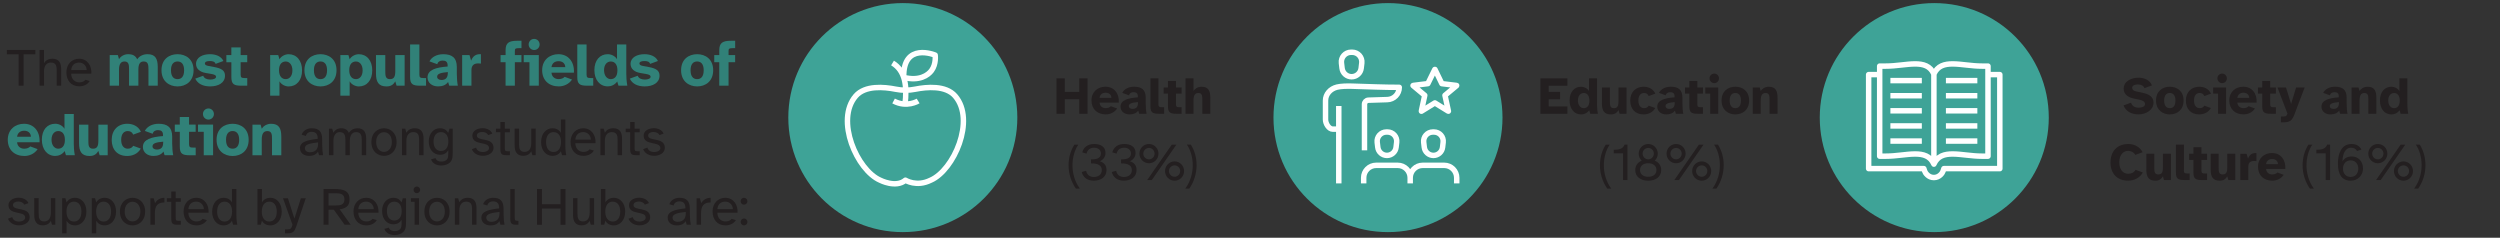 <?xml version="1.0" encoding="UTF-8"?>
<svg id="Outlined" xmlns="http://www.w3.org/2000/svg" xmlns:xlink="http://www.w3.org/1999/xlink" viewBox="0 0 1020 97">
  <rect x="0" y="0" width="1020" height="97" fill="#333333" stroke="none"/>
  <defs>
    <style>
      .cls-1 {
        fill: #318178;
      }

      .cls-2, .cls-3 {
        fill: none;
      }

      .cls-3 {
        stroke: #fff;
        stroke-linejoin: round;
        stroke-width: 2.23px;
      }

      .cls-4 {
        fill: #231f20;
      }

      .cls-5 {
        fill: #3ea397;
      }

      .cls-6 {
        clip-path: url(#clippath);
      }
    </style>
    <clipPath id="clippath">
      <rect class="cls-2" x="-16.31" y="-1.88" width="1034.76" height="109.46"/>
    </clipPath>
  </defs>
  <g>
    <path class="cls-4" d="M2.8,20.38h11.62v1.77h-4.8v12.81h-2.03v-12.81H2.8v-1.77Z"/>
    <path class="cls-4" d="M17.96,20.38v5.39c.61-1.03,1.64-1.81,3.46-1.81,2.59,0,3.54,1.68,3.54,4.15v6.85h-1.82v-6.31c0-1.66-.28-3.12-2.35-3.12-1.75,0-2.83,1.24-2.83,3.56v5.87h-1.81v-14.58h1.81Z"/>
    <path class="cls-4" d="M27.08,29.57c0-3.43,2.27-5.61,5.21-5.61,3.41,0,5.21,2.99,4.99,6.09h-8.25c.09,2.73,1.99,3.56,3.31,3.56,1.21,0,2.01-.41,2.51-1.07l1.75.52c-.78,1.27-2.25,2.16-4.26,2.16-3.37,0-5.25-2.47-5.25-5.65ZM29.05,28.58h6.31c-.02-1.53-1.17-3.05-3.07-3.05-1.62,0-3.07.87-3.24,3.05Z"/>
  </g>
  <g>
    <path class="cls-1" d="M44.76,34.95v-12.49h3.32l.47,1.66c.55-.93,1.89-2.01,3.74-2.01,1.97,0,3.09.73,3.67,2.09.95-1.38,2.49-2.09,4.24-2.09,3.17,0,4.16,1.86,4.16,5.24v7.6h-3.79v-6.65c0-1.76-.1-3.22-1.92-3.22-1.55,0-2.19,1.08-2.19,3.27v6.6h-3.81v-6.65c0-1.76-.07-3.22-1.85-3.22-1.57,0-2.24,1.18-2.24,3.35v6.52h-3.79Z"/>
    <path class="cls-1" d="M72.45,22.11c3.39,0,6.53,2.04,6.53,6.55s-3.14,6.6-6.53,6.6-6.56-2.09-6.56-6.6,3.12-6.55,6.56-6.55ZM69.76,28.66c0,2.62,1.15,3.63,2.69,3.63s2.67-1.01,2.67-3.63-1.2-3.58-2.67-3.58-2.69.93-2.69,3.58Z"/>
    <path class="cls-1" d="M79.68,32.08l3.22-1.18c.37,1.06,1.5,1.56,2.92,1.56,1.22,0,2.34-.38,2.34-1.16,0-.53-.5-.88-1.92-1.13l-2.22-.38c-2.39-.4-4.04-1.64-4.04-3.73,0-2.62,2.62-3.95,5.68-3.95,2.37,0,4.56.81,5.49,2.77l-3.19,1.18c-.25-.91-1.2-1.16-2.32-1.16-1.35,0-2.04.35-2.04,1.01,0,.5.42.81,1.52,1.01l2.29.43c2.99.55,4.39,1.44,4.39,3.52,0,2.95-2.74,4.38-6.06,4.38-2.89,0-5.11-1.08-6.06-3.17Z"/>
    <path class="cls-1" d="M92.35,22.47h2.04v-3.12h3.79v3.12h2.69v2.92h-2.69v5.04c0,1.18.37,1.41,1.6,1.41h1.1v3.12h-2.39c-3.04,0-4.09-.58-4.09-3.52v-6.04h-2.04v-2.92Z"/>
    <path class="cls-1" d="M110.23,39.01v-16.54h3.29l.5,1.71c.8-1.38,2.44-2.06,3.76-2.06,3.19,0,5.46,2.54,5.46,6.6s-2.27,6.55-5.46,6.55c-1.32,0-2.97-.71-3.76-2.09v5.84h-3.79ZM116.58,32.29c1.47,0,2.72-1.23,2.72-3.57s-1.25-3.63-2.72-3.63-2.74.98-2.74,3.55,1.25,3.65,2.74,3.65Z"/>
    <path class="cls-1" d="M130.77,22.11c3.39,0,6.53,2.04,6.53,6.55s-3.14,6.6-6.53,6.6-6.56-2.09-6.56-6.6,3.12-6.55,6.56-6.55ZM128.08,28.66c0,2.62,1.15,3.63,2.69,3.63s2.67-1.01,2.67-3.63-1.2-3.58-2.67-3.58-2.69.93-2.69,3.58Z"/>
    <path class="cls-1" d="M138.87,39.01v-16.54h3.29l.5,1.71c.8-1.38,2.44-2.06,3.76-2.06,3.19,0,5.46,2.54,5.46,6.6s-2.27,6.55-5.46,6.55c-1.32,0-2.97-.71-3.76-2.09v5.84h-3.79ZM145.23,32.29c1.47,0,2.72-1.23,2.72-3.57s-1.25-3.63-2.72-3.63-2.74.98-2.74,3.55,1.25,3.65,2.74,3.65Z"/>
    <path class="cls-1" d="M157.2,22.47v6.55c0,1.79.05,3.27,1.89,3.27,1.6,0,2.19-.93,2.19-3.25v-6.57h3.81v12.49h-3.29l-.52-1.76c-.72,1.23-1.7,2.06-3.59,2.06-3.29,0-4.29-1.89-4.29-5.29v-7.5h3.79Z"/>
    <path class="cls-1" d="M167.32,18.14h3.79v12.29c0,1.18.37,1.41,1.65,1.41h1.07v3.12h-2.42c-3.04,0-4.09-.58-4.09-3.52v-13.29Z"/>
    <path class="cls-1" d="M182.63,27.15v-.48c0-1.44-.75-1.96-2.07-1.96-1.05,0-1.9.48-2.14,1.49l-3.19-1.16c.82-1.66,2.82-2.92,5.66-2.92,3.52,0,5.49,1.44,5.49,5.21v2.74c0,1.64.17,3.8.42,4.88h-3.52l-.45-1.51c-.92,1.31-2.37,1.81-4.14,1.81-2.34,0-4.26-1.41-4.26-3.68,0-3.05,3.42-4.08,8.2-4.43ZM178.34,31.3c0,.81.75,1.33,1.75,1.33,1.5,0,2.62-.63,2.62-2.92v-.3c-2.62.23-4.36.58-4.36,1.89Z"/>
    <path class="cls-1" d="M188.56,34.95v-12.49h2.99l.67,2.29c.77-2.01,2.09-2.74,3.99-2.64v3.83c-.4-.05-.67-.08-1.02-.08-1.85,0-2.84.81-2.84,2.79v6.29h-3.79Z"/>
    <path class="cls-1" d="M204.24,22.47h2.04v-2.04c0-2.97,1.42-3.8,4.76-3.8h1.72v3.02h-1.05c-1.35,0-1.65.18-1.65,1.13v1.69h2.69v2.92h-2.69v9.57h-3.79v-9.57h-2.04v-2.92Z"/>
    <path class="cls-1" d="M213.67,22.47h6.16v12.49h-3.81v-9.57h-2.34v-2.92ZM215.69,18.14c0-1.26,1-2.27,2.24-2.27s2.24,1.01,2.24,2.27-1,2.27-2.24,2.27-2.24-1.03-2.24-2.27Z"/>
    <path class="cls-1" d="M227.83,22.11c4.06,0,6.58,3.15,6.33,7.55h-9.15c.12,1.76,1.47,2.62,2.87,2.62,1.17,0,2.02-.38,2.49-.93l3.02,1.11c-1.3,1.91-3.39,2.79-5.41,2.79-4.01,0-6.78-2.49-6.78-6.62s3.02-6.52,6.63-6.52ZM225.01,27.4h5.63c-.05-1.61-1.25-2.44-2.72-2.44s-2.69.73-2.92,2.44Z"/>
    <path class="cls-1" d="M235.53,18.14h3.79v12.29c0,1.18.37,1.41,1.65,1.41h1.07v3.12h-2.42c-3.04,0-4.09-.58-4.09-3.52v-13.29Z"/>
    <path class="cls-1" d="M242.51,28.61c0-4.08,2.27-6.5,5.46-6.5,1.35,0,2.97.68,3.77,2.06v-6.04h3.79v11.93c0,1.26.07,3.05.42,4.88h-3.62l-.5-1.69c-1.05,1.44-2.52,1.99-3.86,1.99-3.19,0-5.46-2.57-5.46-6.65ZM246.45,28.61c0,2.32,1.25,3.68,2.74,3.68s2.72-1.01,2.72-3.6-1.25-3.6-2.72-3.6-2.74,1.23-2.74,3.52Z"/>
    <path class="cls-1" d="M256.97,32.08l3.22-1.18c.37,1.06,1.5,1.56,2.92,1.56,1.22,0,2.34-.38,2.34-1.16,0-.53-.5-.88-1.92-1.13l-2.22-.38c-2.39-.4-4.04-1.64-4.04-3.73,0-2.62,2.62-3.95,5.68-3.95,2.37,0,4.56.81,5.49,2.77l-3.19,1.18c-.25-.91-1.2-1.16-2.32-1.16-1.35,0-2.04.35-2.04,1.01,0,.5.42.81,1.52,1.01l2.29.43c2.99.55,4.39,1.44,4.39,3.52,0,2.95-2.74,4.38-6.06,4.38-2.89,0-5.11-1.08-6.06-3.17Z"/>
    <path class="cls-1" d="M284.45,22.11c3.39,0,6.53,2.04,6.53,6.55s-3.14,6.6-6.53,6.6-6.56-2.09-6.56-6.6,3.12-6.55,6.56-6.55ZM281.75,28.66c0,2.62,1.15,3.63,2.69,3.63s2.67-1.01,2.67-3.63-1.2-3.58-2.67-3.58-2.69.93-2.69,3.58Z"/>
    <path class="cls-1" d="M291.43,22.47h2.04v-2.04c0-2.97,1.42-3.8,4.76-3.8h1.72v3.02h-1.05c-1.35,0-1.65.18-1.65,1.13v1.69h2.69v2.92h-2.69v9.57h-3.79v-9.57h-2.04v-2.92Z"/>
  </g>
  <g>
    <path class="cls-1" d="M9.8,50.5c4.06,0,6.58,3.15,6.33,7.55H6.98c.12,1.76,1.47,2.62,2.87,2.62,1.17,0,2.02-.38,2.49-.93l3.02,1.11c-1.3,1.91-3.39,2.79-5.41,2.79-4.01,0-6.78-2.49-6.78-6.62s3.02-6.52,6.63-6.52ZM6.98,55.78h5.63c-.05-1.61-1.25-2.44-2.72-2.44s-2.69.73-2.92,2.44Z"/>
    <path class="cls-1" d="M17.08,56.99c0-4.08,2.27-6.5,5.46-6.5,1.35,0,2.97.68,3.77,2.06v-6.04h3.79v11.93c0,1.26.07,3.05.42,4.88h-3.62l-.5-1.69c-1.05,1.43-2.52,1.99-3.86,1.99-3.19,0-5.46-2.57-5.46-6.65ZM21.02,56.99c0,2.32,1.25,3.68,2.74,3.68s2.72-1.01,2.72-3.6-1.25-3.6-2.72-3.6-2.74,1.23-2.74,3.52Z"/>
    <path class="cls-1" d="M36.05,50.85v6.55c0,1.79.05,3.27,1.89,3.27,1.6,0,2.19-.93,2.19-3.25v-6.57h3.81v12.49h-3.29l-.52-1.76c-.72,1.23-1.7,2.06-3.59,2.06-3.29,0-4.29-1.89-4.29-5.29v-7.5h3.79Z"/>
    <path class="cls-1" d="M45.58,57.02c0-3.93,2.57-6.52,6.33-6.52,2.12,0,4.44.81,5.58,3.27l-3.17,1.16c-.4-1.06-1.25-1.46-2.19-1.46-1.37,0-2.69.93-2.69,3.58s1.35,3.62,2.69,3.62c1.05,0,1.79-.45,2.22-1.18l3.09,1.13c-1.27,2.27-3.57,3.02-5.54,3.02-4.09,0-6.33-2.67-6.33-6.62Z"/>
    <path class="cls-1" d="M66.5,55.53v-.48c0-1.44-.75-1.96-2.07-1.96-1.05,0-1.9.48-2.14,1.49l-3.19-1.16c.82-1.66,2.82-2.92,5.66-2.92,3.52,0,5.49,1.44,5.49,5.21v2.74c0,1.64.17,3.8.42,4.88h-3.52l-.45-1.51c-.92,1.31-2.37,1.81-4.14,1.81-2.34,0-4.26-1.41-4.26-3.68,0-3.05,3.42-4.08,8.2-4.43ZM62.21,59.69c0,.81.75,1.33,1.75,1.33,1.5,0,2.62-.63,2.62-2.92v-.3c-2.62.23-4.36.58-4.36,1.89Z"/>
    <path class="cls-1" d="M71.31,50.85h2.04v-3.12h3.79v3.12h2.69v2.92h-2.69v5.04c0,1.18.37,1.41,1.6,1.41h1.1v3.12h-2.39c-3.04,0-4.09-.58-4.09-3.52v-6.04h-2.04v-2.92Z"/>
    <path class="cls-1" d="M80.78,50.85h6.16v12.49h-3.81v-9.57h-2.34v-2.92ZM82.8,46.52c0-1.26,1-2.27,2.24-2.27s2.24,1.01,2.24,2.27-1,2.27-2.24,2.27-2.24-1.03-2.24-2.27Z"/>
    <path class="cls-1" d="M94.92,50.5c3.39,0,6.53,2.04,6.53,6.55s-3.14,6.6-6.53,6.6-6.56-2.09-6.56-6.6,3.12-6.55,6.56-6.55ZM92.22,57.04c0,2.62,1.15,3.62,2.69,3.62s2.67-1.01,2.67-3.62-1.2-3.58-2.67-3.58-2.69.93-2.69,3.58Z"/>
    <path class="cls-1" d="M106.33,50.85l.47,1.66c.55-.93,1.92-2.01,3.81-2.01,3.19,0,4.16,1.86,4.16,5.24v7.6h-3.79v-6.65c0-1.76-.07-3.22-1.9-3.22-1.6,0-2.29,1.18-2.29,3.45v6.42h-3.79v-12.49h3.32Z"/>
  </g>
  <g>
    <path class="cls-4" d="M122.38,60.47c0-2.58,2.85-3.32,7.24-3.82.06-1.83-.69-2.86-2.42-2.86-1.3,0-2.14.63-2.38,1.68l-1.75-.52c.58-1.66,2.18-2.62,4.11-2.62,2.96,0,4.23,1.35,4.26,4.39l.02,2.53c.02,1.81.17,3.05.37,4.08h-1.66l-.43-1.48c-.65,1.09-1.77,1.75-3.65,1.75-2.03,0-3.69-1.13-3.69-3.12ZM124.39,60.42c0,1.03.78,1.7,2.07,1.7,1.69,0,3.31-.79,3.31-3.34v-.68c-3.28.35-5.38.83-5.38,2.31Z"/>
    <path class="cls-4" d="M135.54,52.5l.48,1.64c.61-1.03,1.62-1.81,3.22-1.81s2.61.72,3.09,1.9c.86-1.33,2.12-1.9,3.61-1.9,2.48,0,3.46,1.68,3.46,4.15v6.85h-1.81v-6.31c0-1.66-.3-3.12-2.29-3.12-1.56,0-2.57,1.24-2.57,3.56v5.87h-1.81v-6.31c0-1.66-.32-3.12-2.29-3.12-1.56,0-2.59,1.24-2.59,3.56v5.87h-1.81v-10.82h1.34Z"/>
    <path class="cls-4" d="M156.67,52.33c2.48,0,5.14,1.72,5.14,5.63s-2.66,5.63-5.14,5.63-5.14-1.72-5.14-5.63,2.68-5.63,5.14-5.63ZM156.67,61.97c1.56,0,3.2-1.22,3.2-4.02s-1.64-4.01-3.2-4.01-3.2,1.22-3.2,4.01,1.66,4.02,3.2,4.02Z"/>
    <path class="cls-4" d="M165.33,52.5l.48,1.64c.61-1.03,1.64-1.81,3.46-1.81,2.59,0,3.54,1.68,3.54,4.15v6.85h-1.82v-6.31c0-1.66-.28-3.12-2.35-3.12-1.75,0-2.83,1.24-2.83,3.56v5.87h-1.81v-10.82h1.34Z"/>
    <path class="cls-4" d="M174.93,57.74c0-3.47,2.16-5.41,4.54-5.41,1.71,0,2.74.74,3.41,1.88l.5-1.7h1.32v9.8c0,2.14-.13,3.95-2.61,4.87-.6.22-1.32.35-2.05.35-1.75,0-3.61-.72-4.17-2.53l1.81-.5c.39,1.13,1.47,1.42,2.36,1.42.54,0,1.02-.11,1.21-.17,1.32-.46,1.64-1.24,1.64-3.01v-1.44c-.67,1.13-1.71,1.85-3.41,1.85-2.38,0-4.54-1.92-4.54-5.39ZM176.89,57.74c0,2.47,1.25,3.86,3.02,3.86,1.62,0,3.02-1.11,3.02-3.86s-1.4-3.84-3.02-3.84c-1.77,0-3.02,1.38-3.02,3.84Z"/>
    <path class="cls-4" d="M194.26,60.23c.32,1.29,1.56,1.81,2.74,1.81,1.27,0,2.53-.63,2.53-1.62,0-2.97-6.81-.79-6.81-5.11,0-1.94,2.05-3.01,4.13-3.01,1.69,0,3.37.7,4.02,2.2l-1.71.63c-.37-.87-1.43-1.29-2.44-1.29-1.1,0-2.16.5-2.16,1.44,0,2.62,6.81.46,6.81,5.06,0,2.05-2.14,3.23-4.36,3.23-1.86,0-3.78-.85-4.49-2.71l1.75-.65Z"/>
    <path class="cls-4" d="M204.16,52.5v-2.73h1.81v2.73h2.07v1.46h-2.07v6.35c0,1.11.06,1.4,1.1,1.4h.97v1.61h-1.36c-2.05,0-2.53-.46-2.53-2.71v-6.66h-1.81v-1.46h1.81Z"/>
    <path class="cls-4" d="M209.97,59.4v-6.92h1.81v6.37c0,1.68.28,3.12,2.25,3.12,1.71,0,2.72-1.22,2.72-3.54v-5.96h1.82v10.84h-1.36l-.45-1.57c-.6,1.05-1.58,1.83-3.35,1.83-2.51,0-3.44-1.72-3.44-4.19Z"/>
    <path class="cls-4" d="M220.77,57.96c0-3.56,2.16-5.63,4.6-5.63,1.69,0,2.83.74,3.48,1.88v-5.46h1.81v10.5c0,.72,0,2.18.37,4.08h-1.71l-.48-1.64c-.65,1.16-1.79,1.9-3.48,1.9-2.44,0-4.6-2.05-4.6-5.63ZM222.8,57.96c0,2.58,1.21,4.06,3.05,4.06s3.05-1.48,3.05-4.06-1.21-4.06-3.05-4.06-3.05,1.48-3.05,4.06Z"/>
    <path class="cls-4" d="M232.78,57.94c0-3.43,2.27-5.61,5.21-5.61,3.41,0,5.21,2.99,4.99,6.09h-8.25c.09,2.73,1.99,3.56,3.31,3.56,1.21,0,2.01-.42,2.51-1.07l1.75.52c-.78,1.27-2.25,2.16-4.26,2.16-3.37,0-5.25-2.47-5.25-5.65ZM234.75,56.95h6.31c-.02-1.53-1.17-3.06-3.07-3.06-1.62,0-3.07.87-3.24,3.06Z"/>
    <path class="cls-4" d="M246.31,52.5l.48,1.64c.6-1.03,1.64-1.81,3.46-1.81,2.59,0,3.54,1.68,3.54,4.15v6.85h-1.81v-6.31c0-1.66-.28-3.12-2.36-3.12-1.75,0-2.83,1.24-2.83,3.56v5.87h-1.82v-10.82h1.34Z"/>
    <path class="cls-4" d="M257.11,52.5v-2.73h1.81v2.73h2.07v1.46h-2.07v6.35c0,1.11.06,1.4,1.1,1.4h.97v1.61h-1.36c-2.05,0-2.53-.46-2.53-2.71v-6.66h-1.81v-1.46h1.81Z"/>
    <path class="cls-4" d="M264.15,60.23c.32,1.29,1.56,1.81,2.74,1.81,1.27,0,2.53-.63,2.53-1.62,0-2.97-6.81-.79-6.81-5.11,0-1.94,2.05-3.01,4.13-3.01,1.69,0,3.37.7,4.02,2.2l-1.71.63c-.37-.87-1.43-1.29-2.44-1.29-1.1,0-2.16.5-2.16,1.44,0,2.62,6.81.46,6.81,5.06,0,2.05-2.14,3.23-4.36,3.23-1.86,0-3.78-.85-4.49-2.71l1.75-.65Z"/>
  </g>
  <g>
    <path class="cls-4" d="M5,88.6c.32,1.29,1.56,1.81,2.74,1.81,1.27,0,2.53-.63,2.53-1.62,0-2.97-6.81-.79-6.81-5.11,0-1.94,2.05-3.01,4.13-3.01,1.69,0,3.37.7,4.02,2.2l-1.71.63c-.37-.87-1.43-1.29-2.44-1.29-1.1,0-2.16.5-2.16,1.44,0,2.62,6.81.46,6.81,5.06,0,2.05-2.14,3.23-4.36,3.23-1.86,0-3.78-.85-4.49-2.71l1.75-.65Z"/>
    <path class="cls-4" d="M13.97,87.77v-6.92h1.81v6.37c0,1.68.28,3.12,2.25,3.12,1.71,0,2.72-1.22,2.72-3.54v-5.96h1.82v10.84h-1.36l-.45-1.57c-.6,1.05-1.58,1.83-3.35,1.83-2.51,0-3.44-1.72-3.44-4.19Z"/>
    <path class="cls-4" d="M26.67,80.87l.5,1.7c.65-1.13,1.79-1.88,3.48-1.88,2.44,0,4.6,2.05,4.6,5.63s-2.16,5.63-4.6,5.63c-1.69,0-2.83-.74-3.48-1.9v5.15h-1.82v-14.34h1.32ZM30.17,90.39c1.84,0,3.05-1.48,3.05-4.06s-1.21-4.06-3.05-4.06-3.05,1.48-3.05,4.06,1.21,4.06,3.05,4.06Z"/>
    <path class="cls-4" d="M38.77,80.87l.5,1.7c.65-1.13,1.79-1.88,3.48-1.88,2.44,0,4.6,2.05,4.6,5.63s-2.16,5.63-4.6,5.63c-1.69,0-2.83-.74-3.48-1.9v5.15h-1.82v-14.34h1.32ZM42.27,90.39c1.84,0,3.05-1.48,3.05-4.06s-1.21-4.06-3.05-4.06-3.05,1.48-3.05,4.06,1.21,4.06,3.05,4.06Z"/>
    <path class="cls-4" d="M54.07,80.7c2.48,0,5.14,1.72,5.14,5.63s-2.66,5.63-5.14,5.63-5.14-1.72-5.14-5.63,2.68-5.63,5.14-5.63ZM54.07,90.34c1.56,0,3.2-1.22,3.2-4.02s-1.64-4.01-3.2-4.01-3.2,1.22-3.2,4.01,1.66,4.02,3.2,4.02Z"/>
    <path class="cls-4" d="M62.69,80.87l.58,2.01c.76-1.31,2.03-2.18,3.82-2.18v1.9c-2.94,0-3.91,1.57-3.91,4.45v4.65h-1.81v-10.82h1.32Z"/>
    <path class="cls-4" d="M69.88,80.87v-2.73h1.81v2.73h2.07v1.46h-2.07v6.35c0,1.11.06,1.4,1.1,1.4h.97v1.61h-1.36c-2.05,0-2.53-.46-2.53-2.71v-6.65h-1.81v-1.46h1.81Z"/>
    <path class="cls-4" d="M74.89,86.31c0-3.43,2.27-5.61,5.21-5.61,3.41,0,5.21,2.99,4.99,6.09h-8.25c.09,2.73,1.99,3.56,3.31,3.56,1.21,0,2.01-.42,2.51-1.07l1.75.52c-.78,1.27-2.25,2.16-4.26,2.16-3.37,0-5.25-2.47-5.25-5.65ZM76.86,85.32h6.31c-.02-1.53-1.17-3.06-3.07-3.06-1.62,0-3.07.87-3.24,3.06Z"/>
    <path class="cls-4" d="M86.56,86.33c0-3.56,2.16-5.63,4.6-5.63,1.69,0,2.83.74,3.48,1.88v-5.46h1.81v10.5c0,.72,0,2.18.37,4.08h-1.71l-.48-1.64c-.65,1.16-1.79,1.9-3.48,1.9-2.44,0-4.6-2.05-4.6-5.63ZM88.59,86.33c0,2.58,1.21,4.06,3.05,4.06s3.05-1.48,3.05-4.06-1.21-4.06-3.05-4.06-3.05,1.48-3.05,4.06Z"/>
    <path class="cls-4" d="M106.87,77.12v5.46c.65-1.13,1.79-1.88,3.48-1.88,2.44,0,4.6,2.07,4.6,5.63s-2.16,5.63-4.6,5.63c-1.69,0-2.83-.74-3.48-1.9l-.48,1.64h-1.34v-14.58h1.82ZM106.82,86.33c0,2.58,1.21,4.06,3.05,4.06s3.05-1.48,3.05-4.06-1.21-4.06-3.05-4.06-3.05,1.48-3.05,4.06Z"/>
    <path class="cls-4" d="M115.47,80.89h2.01l2.64,8.33,2.64-8.33h1.99l-3.8,11.28c-.78,2.33-1.34,3.03-3.74,3.03h-.93v-1.61h.73c1.56,0,1.84-.22,2.33-1.88l-3.87-10.82Z"/>
    <path class="cls-4" d="M132.01,91.7v-14.58h4.58c3.52,0,6.01.7,6.01,4.19,0,1.99-.65,3.62-4,4.1l4.47,6.28h-2.48l-4.39-6.13h-2.16v6.13h-2.03ZM134.05,78.84v5h2.7c2.12,0,3.78-.24,3.78-2.49s-1.66-2.51-3.78-2.51h-2.7Z"/>
    <path class="cls-4" d="M144.22,86.31c0-3.43,2.27-5.61,5.21-5.61,3.41,0,5.21,2.99,4.99,6.09h-8.25c.09,2.73,1.99,3.56,3.31,3.56,1.21,0,2.01-.42,2.51-1.07l1.75.52c-.78,1.27-2.25,2.16-4.26,2.16-3.37,0-5.25-2.47-5.25-5.65ZM146.19,85.32h6.31c-.02-1.53-1.17-3.06-3.07-3.06-1.62,0-3.07.87-3.24,3.06Z"/>
    <path class="cls-4" d="M155.89,86.11c0-3.47,2.16-5.41,4.54-5.41,1.71,0,2.74.74,3.41,1.88l.5-1.7h1.32v9.8c0,2.14-.13,3.95-2.61,4.87-.6.22-1.32.35-2.05.35-1.75,0-3.61-.72-4.17-2.53l1.81-.5c.39,1.13,1.47,1.42,2.36,1.42.54,0,1.02-.11,1.21-.17,1.32-.46,1.64-1.24,1.64-3.01v-1.44c-.67,1.13-1.71,1.85-3.41,1.85-2.38,0-4.54-1.92-4.54-5.39ZM157.85,86.11c0,2.47,1.25,3.86,3.02,3.86,1.62,0,3.02-1.11,3.02-3.86s-1.4-3.84-3.02-3.84c-1.77,0-3.02,1.38-3.02,3.84Z"/>
    <path class="cls-4" d="M170.97,80.87v10.82h-1.82v-9.36h-1.49v-1.46h3.31ZM168.72,77.45c0-.74.6-1.35,1.34-1.35s1.36.61,1.36,1.35-.6,1.37-1.36,1.37-1.34-.61-1.34-1.37Z"/>
    <path class="cls-4" d="M178.29,80.7c2.48,0,5.14,1.72,5.14,5.63s-2.66,5.63-5.14,5.63-5.14-1.72-5.14-5.63,2.68-5.63,5.14-5.63ZM178.29,90.34c1.56,0,3.2-1.22,3.2-4.02s-1.64-4.01-3.2-4.01-3.2,1.22-3.2,4.01,1.66,4.02,3.2,4.02Z"/>
    <path class="cls-4" d="M186.93,80.87l.48,1.64c.6-1.03,1.64-1.81,3.46-1.81,2.59,0,3.54,1.68,3.54,4.15v6.85h-1.81v-6.31c0-1.66-.28-3.12-2.36-3.12-1.75,0-2.83,1.24-2.83,3.56v5.87h-1.82v-10.82h1.34Z"/>
    <path class="cls-4" d="M196.4,88.84c0-2.58,2.85-3.32,7.24-3.82.06-1.83-.69-2.86-2.42-2.86-1.3,0-2.14.63-2.38,1.68l-1.75-.52c.58-1.66,2.18-2.62,4.1-2.62,2.96,0,4.23,1.35,4.26,4.39l.02,2.53c.02,1.81.17,3.05.37,4.08h-1.66l-.43-1.48c-.65,1.09-1.77,1.75-3.65,1.75-2.03,0-3.69-1.13-3.69-3.12ZM198.41,88.79c0,1.03.78,1.7,2.07,1.7,1.69,0,3.31-.79,3.31-3.34v-.68c-3.28.35-5.38.83-5.38,2.31Z"/>
    <path class="cls-4" d="M208.19,77.14h1.82v11.54c0,1.11.09,1.4,1.1,1.4h.41v1.61h-.8c-2.05,0-2.53-.46-2.53-2.71v-11.85Z"/>
    <path class="cls-4" d="M221.13,77.12v6.2h7.56v-6.2h2.03v14.58h-2.03v-6.61h-7.56v6.61h-2.03v-14.58h2.03Z"/>
    <path class="cls-4" d="M233.8,87.77v-6.92h1.81v6.37c0,1.68.28,3.12,2.25,3.12,1.71,0,2.72-1.22,2.72-3.54v-5.96h1.81v10.84h-1.36l-.45-1.57c-.61,1.05-1.58,1.83-3.35,1.83-2.51,0-3.44-1.72-3.44-4.19Z"/>
    <path class="cls-4" d="M247,77.12v5.46c.65-1.13,1.79-1.88,3.48-1.88,2.44,0,4.6,2.07,4.6,5.63s-2.16,5.63-4.6,5.63c-1.69,0-2.83-.74-3.48-1.9l-.48,1.64h-1.34v-14.58h1.82ZM246.95,86.33c0,2.58,1.21,4.06,3.05,4.06s3.05-1.48,3.05-4.06-1.21-4.06-3.05-4.06-3.05,1.48-3.05,4.06Z"/>
    <path class="cls-4" d="M258.17,88.6c.32,1.29,1.56,1.81,2.74,1.81,1.27,0,2.53-.63,2.53-1.62,0-2.97-6.81-.79-6.81-5.11,0-1.94,2.05-3.01,4.13-3.01,1.69,0,3.37.7,4.02,2.2l-1.71.63c-.37-.87-1.43-1.29-2.44-1.29-1.1,0-2.16.5-2.16,1.44,0,2.62,6.81.46,6.81,5.06,0,2.05-2.14,3.23-4.36,3.23-1.86,0-3.78-.85-4.49-2.71l1.75-.65Z"/>
    <path class="cls-4" d="M272.4,88.84c0-2.58,2.85-3.32,7.24-3.82.06-1.83-.69-2.86-2.42-2.86-1.3,0-2.14.63-2.38,1.68l-1.75-.52c.58-1.66,2.18-2.62,4.1-2.62,2.96,0,4.23,1.35,4.26,4.39l.02,2.53c.02,1.81.17,3.05.37,4.08h-1.66l-.43-1.48c-.65,1.09-1.77,1.75-3.65,1.75-2.03,0-3.69-1.13-3.69-3.12ZM274.41,88.79c0,1.03.78,1.7,2.07,1.7,1.69,0,3.31-.79,3.31-3.34v-.68c-3.28.35-5.38.83-5.38,2.31Z"/>
    <path class="cls-4" d="M285.54,80.87l.58,2.01c.76-1.31,2.03-2.18,3.82-2.18v1.9c-2.94,0-3.91,1.57-3.91,4.45v4.65h-1.82v-10.82h1.32Z"/>
    <path class="cls-4" d="M290.72,86.31c0-3.43,2.27-5.61,5.21-5.61,3.41,0,5.21,2.99,4.99,6.09h-8.25c.09,2.73,1.99,3.56,3.31,3.56,1.21,0,2.01-.42,2.51-1.07l1.75.52c-.78,1.27-2.25,2.16-4.26,2.16-3.37,0-5.25-2.47-5.25-5.65ZM292.69,85.32h6.31c-.02-1.53-1.17-3.06-3.07-3.06-1.62,0-3.07.87-3.24,3.06Z"/>
    <path class="cls-4" d="M302.17,82.09c0-.76.63-1.4,1.38-1.4s1.4.63,1.4,1.4-.63,1.42-1.4,1.42-1.38-.63-1.38-1.42ZM303.56,89.14c.78,0,1.4.63,1.4,1.42s-.63,1.4-1.4,1.4-1.38-.63-1.38-1.4.63-1.42,1.38-1.42Z"/>
  </g>
  <g>
    <path class="cls-4" d="M431.05,46.42v-14.45h3.39v5.52h5.89v-5.52h3.39v14.45h-3.39v-5.93h-5.89v5.93h-3.39Z"/>
    <path class="cls-4" d="M451.04,35.38c3.49,0,5.66,2.7,5.44,6.49h-7.86c.11,1.51,1.26,2.25,2.46,2.25,1.01,0,1.73-.32,2.14-.8l2.59.95c-1.11,1.64-2.91,2.4-4.65,2.4-3.45,0-5.83-2.14-5.83-5.69s2.59-5.6,5.7-5.6ZM448.62,39.93h4.84c-.04-1.38-1.07-2.1-2.34-2.1s-2.31.63-2.51,2.1Z"/>
    <path class="cls-4" d="M464.24,39.71v-.41c0-1.23-.64-1.69-1.78-1.69-.9,0-1.63.41-1.84,1.28l-2.74-1c.71-1.43,2.42-2.51,4.86-2.51,3.02,0,4.71,1.23,4.71,4.48v2.36c0,1.41.15,3.27.36,4.2h-3.02l-.39-1.3c-.79,1.12-2.04,1.56-3.56,1.56-2.01,0-3.66-1.21-3.66-3.16,0-2.62,2.93-3.51,7.05-3.81ZM460.55,43.28c0,.69.64,1.15,1.5,1.15,1.29,0,2.25-.54,2.25-2.51v-.26c-2.25.19-3.75.5-3.75,1.62Z"/>
    <path class="cls-4" d="M469.38,31.97h3.26v10.56c0,1.02.32,1.21,1.41,1.21h.92v2.68h-2.08c-2.61,0-3.51-.5-3.51-3.03v-11.42Z"/>
    <path class="cls-4" d="M474.77,35.69h1.76v-2.68h3.26v2.68h2.31v2.51h-2.31v4.33c0,1.02.32,1.21,1.37,1.21h.94v2.68h-2.06c-2.61,0-3.51-.5-3.51-3.03v-5.19h-1.76v-2.51Z"/>
    <path class="cls-4" d="M483.69,46.42v-14.45h3.26v5.15c.47-.8,1.65-1.73,3.28-1.73,2.74,0,3.58,1.6,3.58,4.5v6.53h-3.26v-5.71c0-1.51-.06-2.77-1.63-2.77-1.37,0-1.97,1.02-1.97,2.96v5.52h-3.26Z"/>
  </g>
  <g>
    <path class="cls-4" d="M435.98,67.41c0-2.94.77-5.86,2.36-8.39h1.61c-1.41,2.03-2.38,5.11-2.38,8.44,0,3.16.86,6.53,3.02,9.5h-1.63c-1.97-2.81-2.98-6.19-2.98-9.54Z"/>
    <path class="cls-4" d="M443.13,69.68c.32,1.51,1.35,2.53,3.17,2.53s3.23-1,3.23-2.79c0-2.77-3.28-2.75-4.41-2.75v-1.64c1.61,0,4.05-.13,4.05-2.4,0-1.56-1.26-2.36-2.79-2.36-1.76,0-2.78,1-3.06,2.42l-1.76-.52c.51-2.05,2.23-3.42,4.86-3.42,2.49,0,4.63,1,4.63,3.68,0,1.47-.84,2.73-2.33,3.35,2.14.67,2.74,2.1,2.74,3.61,0,2.92-2.46,4.33-5.18,4.33-2.89,0-4.43-1.56-4.93-3.53l1.78-.52Z"/>
    <path class="cls-4" d="M455.39,69.68c.32,1.51,1.35,2.53,3.17,2.53s3.23-1,3.23-2.79c0-2.77-3.28-2.75-4.41-2.75v-1.64c1.61,0,4.05-.13,4.05-2.4,0-1.56-1.26-2.36-2.79-2.36-1.76,0-2.78,1-3.06,2.42l-1.76-.52c.51-2.05,2.23-3.42,4.86-3.42,2.49,0,4.63,1,4.63,3.68,0,1.47-.84,2.73-2.33,3.35,2.14.67,2.74,2.1,2.74,3.61,0,2.92-2.46,4.33-5.18,4.33-2.89,0-4.43-1.56-4.93-3.53l1.78-.52Z"/>
    <path class="cls-4" d="M464.88,62.69c0-2.19,1.74-3.94,3.9-3.94s3.88,1.75,3.88,3.94-1.74,3.92-3.88,3.92-3.9-1.75-3.9-3.92ZM468.78,65.01c1.26,0,2.29-1.04,2.29-2.32s-1.03-2.34-2.29-2.34-2.31,1.04-2.31,2.34,1.05,2.32,2.31,2.32ZM468.05,73.47l10.03-14.45h1.89l-10.03,14.45h-1.89ZM475.33,69.79c0-2.16,1.74-3.94,3.9-3.94s3.88,1.77,3.88,3.94-1.74,3.94-3.88,3.94-3.9-1.75-3.9-3.94ZM479.23,72.12c1.26,0,2.29-1.06,2.29-2.34s-1.03-2.31-2.29-2.31-2.31,1.04-2.31,2.31,1.03,2.34,2.31,2.34Z"/>
    <path class="cls-4" d="M486.64,67.43c0-3.31-.96-6.38-2.38-8.42h1.61c1.59,2.53,2.34,5.45,2.34,8.37,0,3.38-1.01,6.75-2.96,9.56h-1.65c2.16-2.96,3.04-6.36,3.04-9.52Z"/>
  </g>
  <g>
    <path class="cls-4" d="M628.49,31.97h11.01v3.01h-7.63v2.51h4.65v3.01h-4.65v2.92h7.63v3.01h-11.01v-14.45Z"/>
    <path class="cls-4" d="M640.4,40.97c0-3.5,1.95-5.58,4.69-5.58,1.16,0,2.55.58,3.23,1.77v-5.19h3.26v10.26c0,1.08.06,2.62.36,4.2h-3.11l-.43-1.45c-.9,1.23-2.16,1.71-3.32,1.71-2.74,0-4.69-2.21-4.69-5.71ZM643.79,40.97c0,1.99,1.07,3.16,2.36,3.16s2.33-.87,2.33-3.09-1.07-3.09-2.33-3.09-2.36,1.06-2.36,3.03Z"/>
    <path class="cls-4" d="M656.83,35.69v5.63c0,1.54.04,2.81,1.63,2.81,1.37,0,1.88-.8,1.88-2.79v-5.65h3.28v10.73h-2.83l-.45-1.51c-.62,1.06-1.46,1.77-3.08,1.77-2.83,0-3.68-1.62-3.68-4.54v-6.45h3.26Z"/>
    <path class="cls-4" d="M665.14,40.99c0-3.38,2.21-5.6,5.44-5.6,1.82,0,3.81.69,4.8,2.81l-2.72,1c-.34-.91-1.07-1.26-1.89-1.26-1.18,0-2.31.8-2.31,3.07s1.16,3.12,2.31,3.12c.9,0,1.54-.39,1.91-1.02l2.66.97c-1.09,1.95-3.06,2.6-4.76,2.6-3.51,0-5.44-2.29-5.44-5.69Z"/>
    <path class="cls-4" d="M683.22,39.71v-.41c0-1.23-.64-1.69-1.78-1.69-.9,0-1.63.41-1.84,1.28l-2.74-1c.71-1.43,2.42-2.51,4.86-2.51,3.02,0,4.71,1.23,4.71,4.48v2.36c0,1.41.15,3.27.36,4.2h-3.02l-.39-1.3c-.79,1.12-2.04,1.56-3.56,1.56-2.01,0-3.66-1.21-3.66-3.16,0-2.62,2.93-3.51,7.05-3.81ZM679.54,43.28c0,.69.64,1.15,1.5,1.15,1.29,0,2.25-.54,2.25-2.51v-.26c-2.25.19-3.75.5-3.75,1.62Z"/>
    <path class="cls-4" d="M687.49,35.69h1.76v-2.68h3.26v2.68h2.31v2.51h-2.31v4.33c0,1.02.32,1.21,1.37,1.21h.94v2.68h-2.06c-2.61,0-3.51-.5-3.51-3.03v-5.19h-1.76v-2.51Z"/>
    <path class="cls-4" d="M695.75,35.69h5.29v10.73h-3.28v-8.22h-2.01v-2.51ZM697.49,31.97c0-1.08.86-1.95,1.93-1.95s1.93.87,1.93,1.95-.86,1.95-1.93,1.95-1.93-.89-1.93-1.95Z"/>
    <path class="cls-4" d="M708.03,35.38c2.91,0,5.61,1.75,5.61,5.63s-2.7,5.67-5.61,5.67-5.63-1.8-5.63-5.67,2.68-5.63,5.63-5.63ZM705.71,41.01c0,2.25.99,3.12,2.31,3.12s2.29-.87,2.29-3.12-1.03-3.07-2.29-3.07-2.31.8-2.31,3.07Z"/>
    <path class="cls-4" d="M717.97,35.69l.41,1.43c.47-.8,1.65-1.73,3.28-1.73,2.74,0,3.58,1.6,3.58,4.5v6.53h-3.26v-5.71c0-1.51-.06-2.77-1.63-2.77-1.37,0-1.97,1.02-1.97,2.96v5.52h-3.26v-10.73h2.85Z"/>
  </g>
  <g>
    <path class="cls-4" d="M652.78,67.41c0-2.94.77-5.86,2.36-8.39h1.61c-1.41,2.03-2.38,5.11-2.38,8.44,0,3.16.86,6.53,3.02,9.5h-1.63c-1.97-2.81-2.98-6.19-2.98-9.54Z"/>
    <path class="cls-4" d="M662.81,59.01h1.2v14.45h-1.8v-10.91h-3.81v-1.45c2.06,0,3.79-.33,4.41-2.1Z"/>
    <path class="cls-4" d="M669.81,65.55c-.75-.71-1.22-1.73-1.22-2.88,0-2.16,1.74-3.92,3.88-3.92s3.9,1.75,3.9,3.92c0,1.15-.47,2.16-1.22,2.88,1.58.65,2.63,1.99,2.63,3.85,0,2.77-2.31,4.33-5.31,4.33s-5.29-1.56-5.29-4.33c0-1.86,1.05-3.2,2.64-3.85ZM672.47,72.12c2.06,0,3.36-1.04,3.36-2.73s-1.31-2.79-3.36-2.79-3.34,1.1-3.34,2.79,1.31,2.73,3.34,2.73ZM672.47,65.01c1.26,0,2.29-1.04,2.29-2.36s-1.03-2.29-2.29-2.29-2.29,1.02-2.29,2.29,1.03,2.36,2.29,2.36Z"/>
    <path class="cls-4" d="M679.95,62.69c0-2.19,1.74-3.94,3.9-3.94s3.88,1.75,3.88,3.94-1.74,3.92-3.88,3.92-3.9-1.75-3.9-3.92ZM683.84,65.01c1.26,0,2.29-1.04,2.29-2.32s-1.03-2.34-2.29-2.34-2.31,1.04-2.31,2.34,1.05,2.32,2.31,2.32ZM683.12,73.47l10.03-14.45h1.89l-10.03,14.45h-1.89ZM690.4,69.79c0-2.16,1.74-3.94,3.9-3.94s3.88,1.77,3.88,3.94-1.73,3.94-3.88,3.94-3.9-1.75-3.9-3.94ZM694.3,72.12c1.26,0,2.29-1.06,2.29-2.34s-1.03-2.31-2.29-2.31-2.31,1.04-2.31,2.31,1.03,2.34,2.31,2.34Z"/>
    <path class="cls-4" d="M701.71,67.43c0-3.31-.96-6.38-2.38-8.42h1.61c1.59,2.53,2.33,5.45,2.33,8.37,0,3.38-1.01,6.75-2.96,9.56h-1.65c2.16-2.96,3.04-6.36,3.04-9.52Z"/>
  </g>
  <g>
    <path class="cls-4" d="M869.48,41.9c.39,1.38,1.54,2.03,3.13,2.03,1.22,0,2.55-.39,2.55-1.51,0-1.02-1.07-1.51-2.61-1.82l-1.74-.35c-2.34-.45-4.35-1.6-4.35-4.07,0-3.09,3.19-4.48,6.06-4.48,2.31,0,4.58.91,5.48,3.14l-3.06,1.12c-.38-.97-1.37-1.51-2.72-1.51s-2.29.5-2.29,1.38c0,.74.64,1.28,1.63,1.47l1.93.39c2.31.48,5.14,1.21,5.14,4.2s-3.08,4.78-6.04,4.78c-3.13,0-5.31-1.34-6.19-3.66l3.08-1.12Z"/>
    <path class="cls-4" d="M885.29,35.38c2.91,0,5.61,1.75,5.61,5.63s-2.7,5.67-5.61,5.67-5.63-1.8-5.63-5.67,2.68-5.63,5.63-5.63ZM882.98,41.01c0,2.25.99,3.12,2.31,3.12s2.29-.87,2.29-3.12-1.03-3.07-2.29-3.07-2.31.8-2.31,3.07Z"/>
    <path class="cls-4" d="M891.84,40.99c0-3.38,2.21-5.6,5.44-5.6,1.82,0,3.81.69,4.8,2.81l-2.72,1c-.34-.91-1.07-1.26-1.89-1.26-1.18,0-2.31.8-2.31,3.07s1.16,3.12,2.31,3.12c.9,0,1.54-.39,1.91-1.02l2.66.97c-1.09,1.95-3.06,2.6-4.76,2.6-3.51,0-5.44-2.29-5.44-5.69Z"/>
    <path class="cls-4" d="M902.96,35.69h5.29v10.73h-3.28v-8.22h-2.01v-2.51ZM904.7,31.97c0-1.08.86-1.95,1.93-1.95s1.93.87,1.93,1.95-.86,1.95-1.93,1.95-1.93-.89-1.93-1.95Z"/>
    <path class="cls-4" d="M915.26,35.38c3.49,0,5.66,2.7,5.44,6.49h-7.86c.11,1.51,1.26,2.25,2.46,2.25,1.01,0,1.74-.32,2.14-.8l2.59.95c-1.11,1.64-2.91,2.4-4.65,2.4-3.45,0-5.83-2.14-5.83-5.69s2.59-5.6,5.7-5.6ZM912.84,39.93h4.84c-.04-1.38-1.07-2.1-2.33-2.1s-2.31.63-2.51,2.1Z"/>
    <path class="cls-4" d="M921.23,35.69h1.76v-2.68h3.26v2.68h2.31v2.51h-2.31v4.33c0,1.02.32,1.21,1.37,1.21h.94v2.68h-2.06c-2.61,0-3.51-.5-3.51-3.03v-5.19h-1.76v-2.51Z"/>
    <path class="cls-4" d="M932.69,35.69l2.08,6.71,2.04-6.71h3.49l-4.07,10.73c-1.03,2.73-1.82,3.48-4.58,3.48h-1.05v-2.38h.64c1.37,0,1.61-.06,1.93-.89l.11-.28-4.07-10.67h3.49Z"/>
    <path class="cls-4" d="M954.22,39.71v-.41c0-1.23-.64-1.69-1.78-1.69-.9,0-1.63.41-1.84,1.28l-2.74-1c.71-1.43,2.42-2.51,4.86-2.51,3.02,0,4.71,1.23,4.71,4.48v2.36c0,1.41.15,3.27.36,4.2h-3.02l-.39-1.3c-.79,1.12-2.04,1.56-3.56,1.56-2.01,0-3.66-1.21-3.66-3.16,0-2.62,2.93-3.51,7.05-3.81ZM950.54,43.28c0,.69.64,1.15,1.5,1.15,1.29,0,2.25-.54,2.25-2.51v-.26c-2.25.19-3.75.5-3.75,1.62Z"/>
    <path class="cls-4" d="M962.28,35.69l.41,1.43c.47-.8,1.65-1.73,3.28-1.73,2.74,0,3.58,1.6,3.58,4.5v6.53h-3.26v-5.71c0-1.51-.06-2.77-1.63-2.77-1.37,0-1.97,1.02-1.97,2.96v5.52h-3.26v-10.73h2.85Z"/>
    <path class="cls-4" d="M971.02,40.97c0-3.5,1.95-5.58,4.69-5.58,1.16,0,2.55.58,3.23,1.77v-5.19h3.26v10.26c0,1.08.06,2.62.36,4.2h-3.11l-.43-1.45c-.9,1.23-2.16,1.71-3.32,1.71-2.74,0-4.69-2.21-4.69-5.71ZM974.4,40.97c0,1.99,1.07,3.16,2.36,3.16s2.33-.87,2.33-3.09-1.07-3.09-2.33-3.09-2.36,1.06-2.36,3.03Z"/>
  </g>
  <g>
    <path class="cls-4" d="M861.09,66.24c0-4.57,2.81-7.49,7.24-7.49,2.7,0,4.78,1.32,5.87,3.35l-3,1.1c-.64-1.17-1.82-1.64-2.98-1.64-1.99,0-3.56,1.73-3.56,4.67s1.56,4.67,3.6,4.67c1.07,0,2.38-.37,3.04-1.62l2.98,1.1c-1.16,2.06-3.34,3.33-6.04,3.33-4.46,0-7.16-2.88-7.16-7.49Z"/>
    <path class="cls-4" d="M878.95,62.73v5.63c0,1.54.04,2.81,1.63,2.81,1.37,0,1.88-.8,1.88-2.79v-5.65h3.28v10.73h-2.83l-.45-1.51c-.62,1.06-1.46,1.77-3.08,1.77-2.83,0-3.68-1.62-3.68-4.54v-6.45h3.26Z"/>
    <path class="cls-4" d="M887.78,59.01h3.26v10.56c0,1.02.32,1.21,1.41,1.21h.92v2.68h-2.08c-2.61,0-3.51-.5-3.51-3.03v-11.42Z"/>
    <path class="cls-4" d="M893.17,62.73h1.76v-2.68h3.26v2.68h2.31v2.51h-2.31v4.33c0,1.02.32,1.21,1.37,1.21h.94v2.68h-2.06c-2.61,0-3.51-.5-3.51-3.03v-5.19h-1.76v-2.51Z"/>
    <path class="cls-4" d="M905.21,62.73v5.63c0,1.54.04,2.81,1.63,2.81,1.37,0,1.88-.8,1.88-2.79v-5.65h3.28v10.73h-2.83l-.45-1.51c-.62,1.06-1.46,1.77-3.08,1.77-2.83,0-3.68-1.62-3.68-4.54v-6.45h3.26Z"/>
    <path class="cls-4" d="M914.04,73.47v-10.73h2.57l.58,1.97c.66-1.73,1.8-2.36,3.43-2.27v3.29c-.34-.04-.58-.06-.88-.06-1.58,0-2.44.69-2.44,2.4v5.41h-3.26Z"/>
    <path class="cls-4" d="M926.98,62.43c3.49,0,5.66,2.71,5.44,6.49h-7.86c.11,1.51,1.26,2.25,2.46,2.25,1.01,0,1.74-.32,2.14-.8l2.59.95c-1.11,1.64-2.91,2.4-4.65,2.4-3.45,0-5.83-2.14-5.83-5.69s2.59-5.6,5.7-5.6ZM924.56,66.97h4.84c-.04-1.38-1.07-2.1-2.33-2.1s-2.31.63-2.51,2.1Z"/>
  </g>
  <g>
    <path class="cls-4" d="M939.46,67.41c0-2.94.77-5.86,2.36-8.39h1.61c-1.41,2.03-2.38,5.11-2.38,8.44,0,3.16.86,6.53,3.02,9.5h-1.63c-1.97-2.81-2.98-6.19-2.98-9.54Z"/>
    <path class="cls-4" d="M949.49,59.01h1.2v14.45h-1.8v-10.91h-3.81v-1.45c2.06,0,3.79-.33,4.41-2.1Z"/>
    <path class="cls-4" d="M953.86,66.76c0-4.09,1.44-8.01,5.59-8.01,2.12,0,3.41,1.02,4.03,2.31l-1.82.54c-.43-.84-1.29-1.34-2.42-1.34-2.23,0-3.43,2.23-3.51,5.58.64-1.12,1.86-2.01,3.77-2.01,2.66,0,4.61,2.01,4.61,4.91,0,2.68-1.97,4.98-5.03,4.98-3.58,0-5.21-2.51-5.21-6.97ZM959.07,72.19c1.89,0,3.11-1.38,3.11-3.38s-1.22-3.38-3.11-3.38-3.13,1.38-3.13,3.38,1.22,3.38,3.13,3.38Z"/>
    <path class="cls-4" d="M966.26,62.69c0-2.19,1.74-3.94,3.9-3.94s3.88,1.75,3.88,3.94-1.74,3.92-3.88,3.92-3.9-1.75-3.9-3.92ZM970.16,65.01c1.26,0,2.29-1.04,2.29-2.32s-1.03-2.34-2.29-2.34-2.31,1.04-2.31,2.34,1.05,2.32,2.31,2.32ZM969.43,73.47l10.03-14.45h1.89l-10.03,14.45h-1.89ZM976.72,69.79c0-2.16,1.74-3.94,3.9-3.94s3.88,1.77,3.88,3.94-1.74,3.94-3.88,3.94-3.9-1.75-3.9-3.94ZM980.62,72.12c1.26,0,2.29-1.06,2.29-2.34s-1.03-2.31-2.29-2.31-2.31,1.04-2.31,2.31,1.03,2.34,2.31,2.34Z"/>
    <path class="cls-4" d="M988.03,67.43c0-3.31-.96-6.38-2.38-8.42h1.61c1.59,2.53,2.33,5.45,2.33,8.37,0,3.38-1.01,6.75-2.96,9.56h-1.65c2.16-2.96,3.04-6.36,3.04-9.52Z"/>
  </g>
  <g class="cls-6">
    <path class="cls-5" d="M368.35,94.7c25.8,0,46.72-20.92,46.72-46.72S394.15,1.26,368.35,1.26s-46.72,20.92-46.72,46.72,20.92,46.72,46.72,46.72"/>
    <path class="cls-3" d="M374.6,41.2s-4.65,2.87-10.02,0M368.72,31.58c-.37-14.59,12.83-9.1,12.83-9.1,0,0,.52,3.59-1.48,6.3-1.39,1.89-4.94,4.43-11.36,2.8M364.15,25.7c5.25,3.18,6.01,9.53,5.07,17.01M379.72,73.52c9.44-4.08,18.45-24.54,9.97-34.35-3.81-4.41-11.55-3.72-16.29-2.77-2.63.53-5.34.53-7.97,0-4.74-.95-12.48-1.64-16.29,2.77-8.48,9.82.54,30.28,9.97,34.35,0,0,6.42,3.32,10.3,0,0,0,4.51,2.88,10.3,0Z"/>
    <path class="cls-5" d="M566.3,94.7c25.8,0,46.72-20.92,46.72-46.72S592.1,1.26,566.3,1.26s-46.72,20.92-46.72,46.72,20.92,46.72,46.72,46.72"/>
    <path class="cls-3" d="M585.47,28.35l2.81,5.78,6.03.74s.04.03.02.05l-4.78,3.98,1.4,6.46s-.02.04-.03.02l-5.49-3.39-5.49,3.39s-.04,0-.03-.02l1.39-6.46-4.78-3.99s0-.04.01-.04l6.04-.75,2.83-5.77h.08ZM575.36,74.83v-2.28c0-2.81,2.28-5.09,5.09-5.09h8.8c2.81,0,5.09,2.28,5.09,5.09v2.28M584.61,53.86h.47c2.25,0,3.99,1.96,3.73,4.19l-.24,2.04c-.22,1.9-1.83,3.32-3.73,3.32s-3.51-1.43-3.73-3.32l-.24-2.04c-.26-2.23,1.49-4.19,3.73-4.19ZM556.38,74.83v-2.28c0-2.81,2.28-5.09,5.09-5.09h8.8c2.81,0,5.09,2.28,5.09,5.09v2.28M565.64,53.86h.47c2.25,0,3.99,1.96,3.73,4.19l-.24,2.04c-.22,1.9-1.83,3.32-3.73,3.32s-3.51-1.43-3.73-3.32l-.24-2.04c-.26-2.23,1.49-4.19,3.73-4.19ZM556.71,52.69v-10.15c0-.88.69-1.61,1.57-1.66l7.72-.24c2.72-.05,4.9-2.28,4.9-5-6.53,0-12.79-.29-19.32-.48-2.13-.06-4.46,0-6.06.38-2.78.67-4.71,2.91-4.71,5.48v7.77c0,1.64,1.34,3.91,3,3.91h2.41v-9.46M556.71,52.69v8.64M546.22,74.83v-22.14M551.22,21.32h.49c2.35,0,4.17,2.05,3.9,4.38l-.25,2.13c-.23,1.98-1.91,3.48-3.9,3.48s-3.67-1.49-3.9-3.48l-.25-2.13c-.27-2.33,1.55-4.38,3.9-4.38Z"/>
    <path class="cls-5" d="M789.18,94.7c25.8,0,46.72-20.92,46.72-46.72S814.98,1.26,789.18,1.26s-46.72,20.92-46.72,46.72,20.92,46.72,46.72,46.72"/>
    <path class="cls-3" d="M793.93,39.05h12.83M771.28,39.05h12.83M789.03,30.22v36.75M793.93,32.88h12.83M793.93,45.22h12.83M793.93,51.39h12.83M793.93,57.56h12.83M771.28,32.88h12.83M771.28,45.22h12.83M771.28,51.39h12.83M771.28,57.56h12.83M766.91,26.97h2.55c8.3,0,16.61-3.46,19.57,3.25,2.96-6.71,11.27-3.25,19.57-3.25h2.5v36.75h-2.5c-8.3,0-16.61-3.46-19.57,3.25-2.96-6.71-11.27-3.25-19.57-3.25h-2.55V26.97ZM766.91,30.44h-4.5v38.36h22.52l.34,1.01c.22.72,1.48,2.63,3.75,2.63s3.53-1.9,3.75-2.63l.34-1.01h22.82V30.44h-4.85"/>
  </g>
</svg>